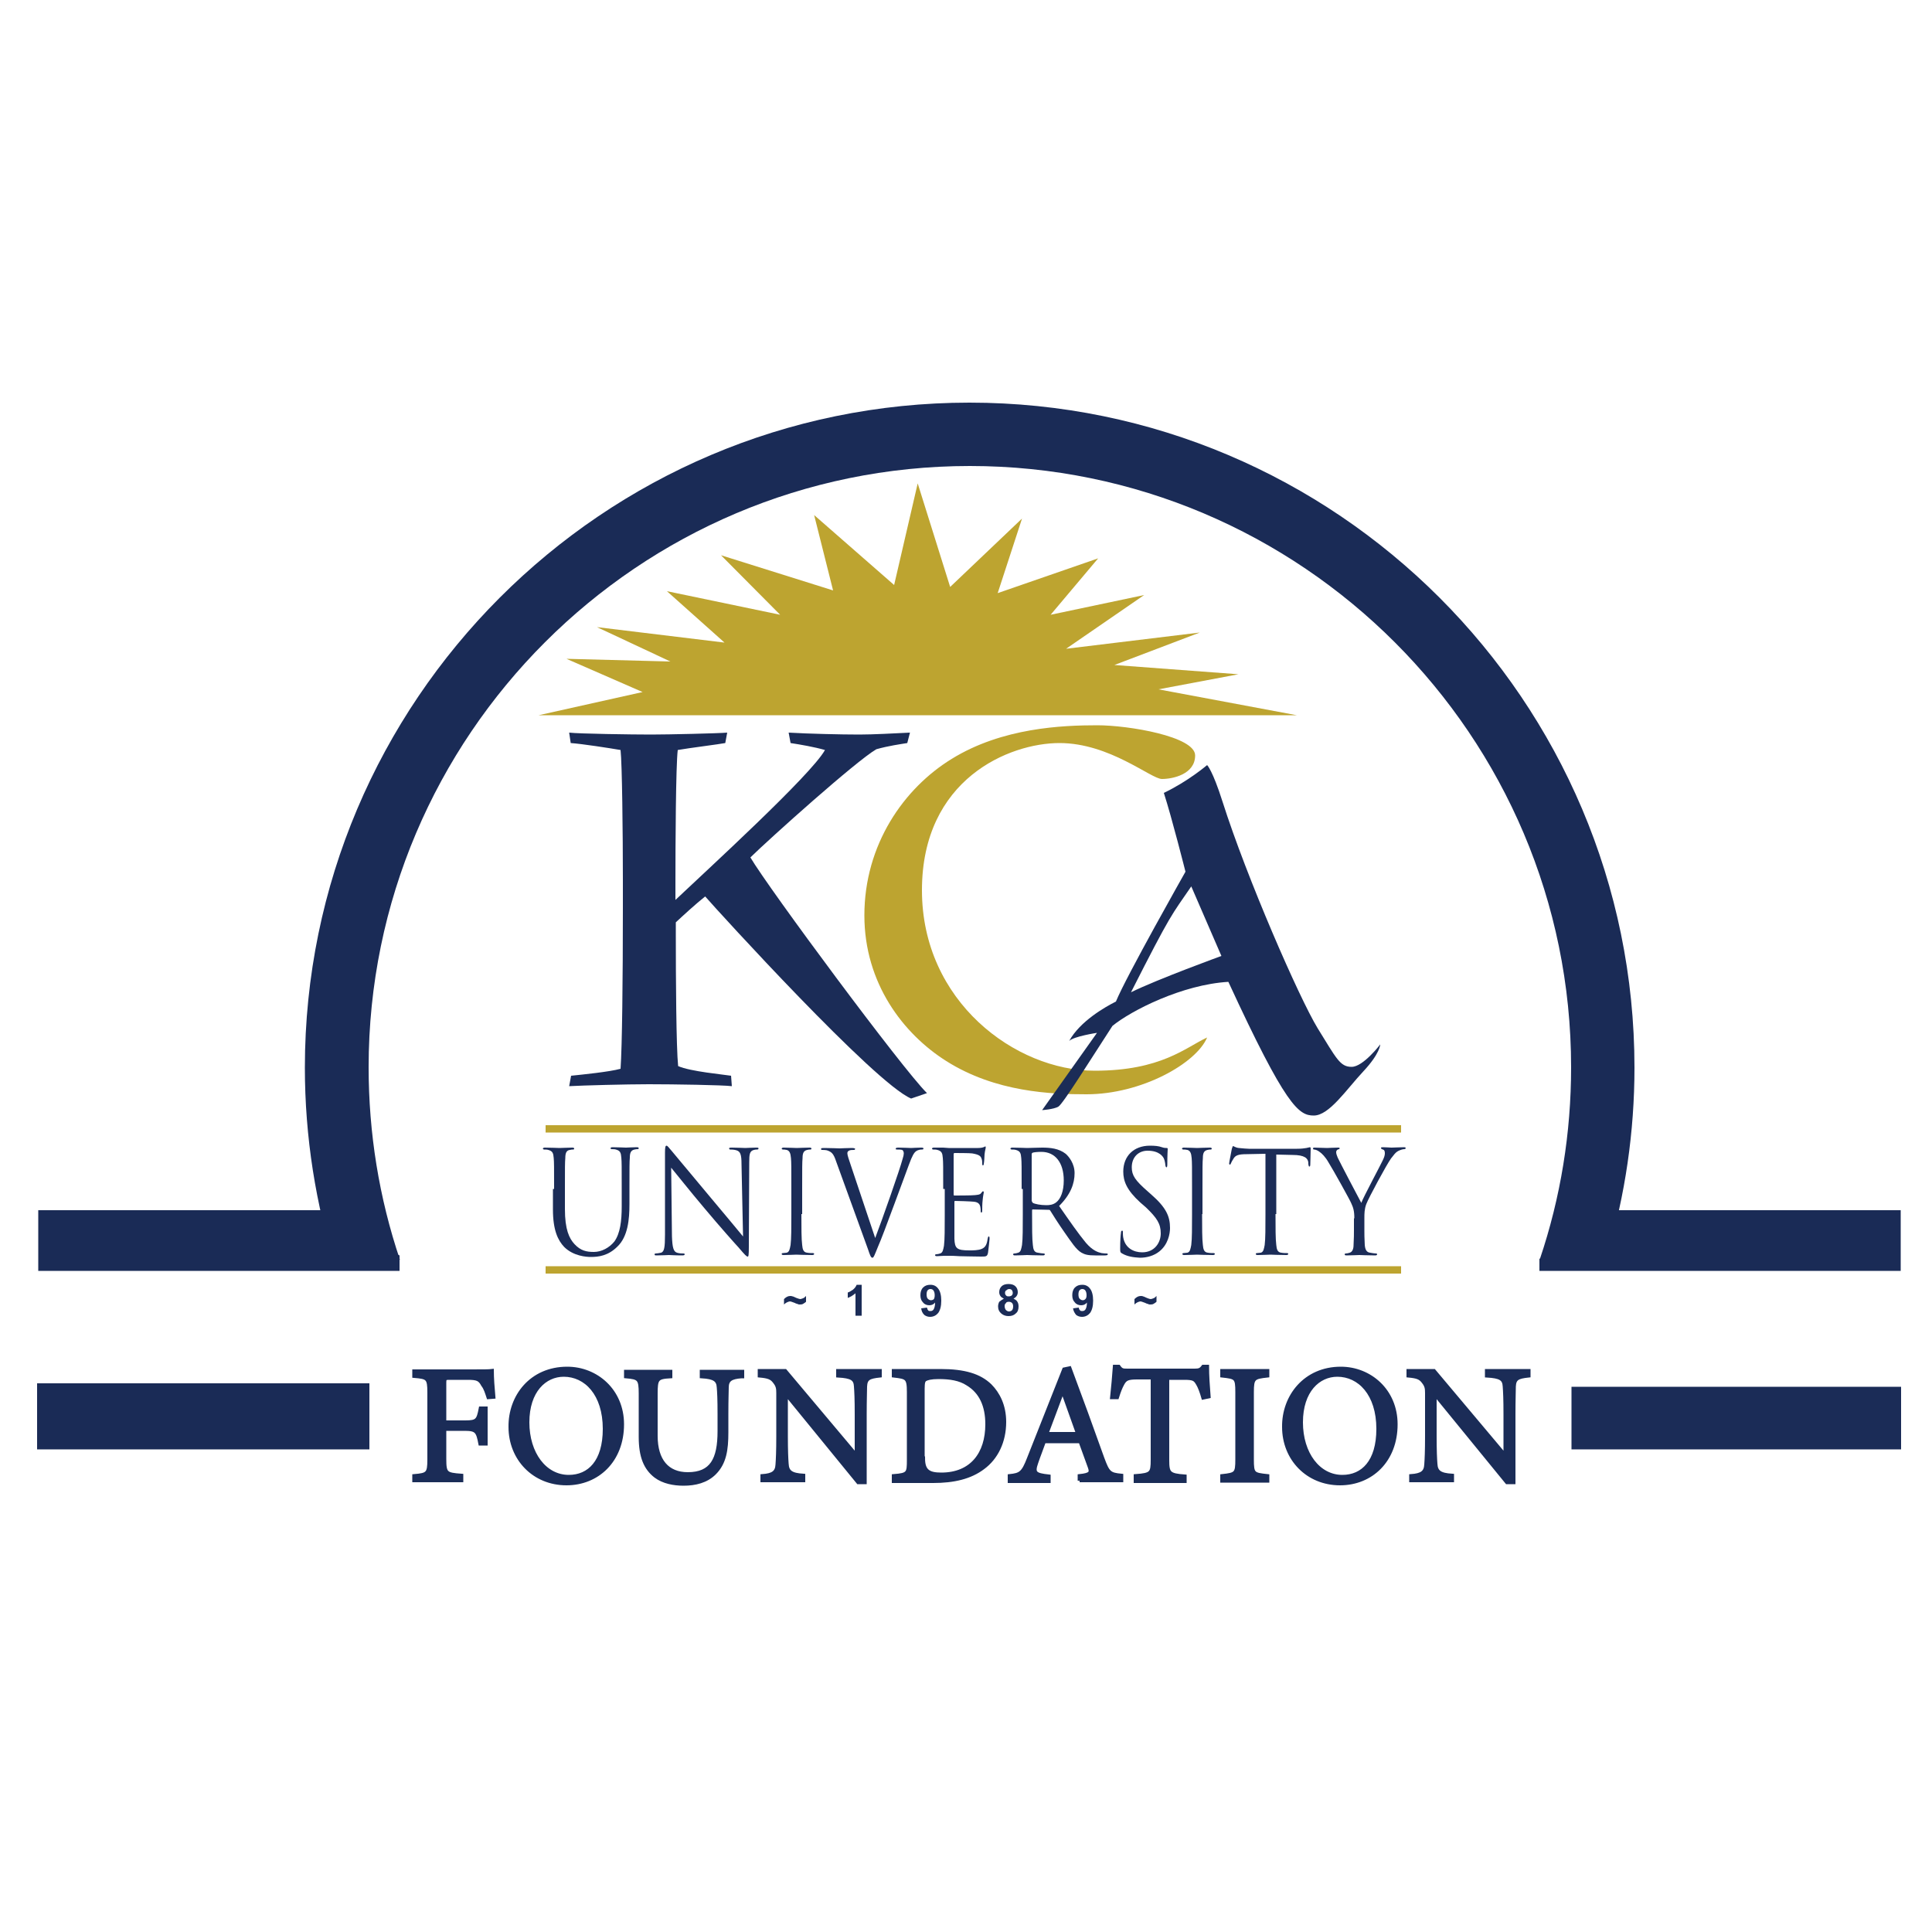 <?xml version="1.0" encoding="UTF-8"?>
<svg xmlns="http://www.w3.org/2000/svg" xmlns:xlink="http://www.w3.org/1999/xlink" version="1.1" id="Layer_1" x="0px" y="0px" viewBox="0 0 500 500" style="enable-background:new 0 0 500 500;" xml:space="preserve">
<style type="text/css">
	.st0{fill:#1A2B56;}
	.st1{fill:#1B2C57;}
	.st2{clip-path:url(#SVGID_2_);fill:#1B2C57;}
	.st3{clip-path:url(#SVGID_2_);fill:none;stroke:#1A2C57;stroke-miterlimit:10;}
	.st4{clip-path:url(#SVGID_2_);fill:#1A2B56;}
	.st5{clip-path:url(#SVGID_2_);fill:#BDA430;}
</style>
<g>
	<rect x="9.6" y="358" class="st0" width="86" height="17.1"></rect>
	<rect x="406.7" y="358.9" class="st1" width="85.3" height="16.2"></rect>
	<g>
		<defs>
			<rect id="SVGID_1_" x="-95.7" y="23.5" width="703.4" height="453"></rect>
		</defs>
		<clipPath id="SVGID_2_">
			<use xlink:href="#SVGID_1_" style="overflow:visible;"></use>
		</clipPath>
		<path class="st2" d="M126.4,361.6c-0.4-1.2-0.7-2.3-1.4-3.2c-0.8-1.5-1.5-1.8-3.9-1.8h-4.7c-1.3,0-1.4,0.1-1.4,1.4v10.1h5.4    c3.1,0,3.4-0.5,4-3.6h1.3v9.1h-1.4c-0.6-3.1-0.9-3.8-4-3.8H115v7.8c0,3.8,0.4,4,4.4,4.3v1.2h-12.2V382c3.5-0.3,3.9-0.6,3.9-4.3    v-17.3c0-3.8-0.4-4-3.9-4.3v-1.2h13.9c3.9,0,5.4,0,6.2-0.1c0,1.6,0.2,4.6,0.4,6.7L126.4,361.6z"></path>
		<path class="st3" d="M126.4,361.6c-0.4-1.2-0.7-2.3-1.4-3.2c-0.8-1.5-1.5-1.8-3.9-1.8h-4.7c-1.3,0-1.4,0.1-1.4,1.4v10.1h5.4    c3.1,0,3.4-0.5,4-3.6h1.3v9.1h-1.4c-0.6-3.1-0.9-3.8-4-3.8H115v7.8c0,3.8,0.4,4,4.4,4.3v1.2h-12.2V382c3.5-0.3,3.9-0.6,3.9-4.3    v-17.3c0-3.8-0.4-4-3.9-4.3v-1.2h13.9c3.9,0,5.4,0,6.2-0.1c0,1.6,0.2,4.6,0.4,6.7L126.4,361.6z"></path>
		<path class="st2" d="M146.8,354.2c7.5,0,14.2,5.7,14.2,14.4c0,9.4-6.4,15.3-14.4,15.3c-8.4,0-14.5-6.4-14.5-14.6    C132,361.4,137.5,354.2,146.8,354.2 M145.9,355.8c-4.9,0-9.4,4.1-9.4,12.3c0,8.1,4.5,14.1,10.7,14.1c5.3,0,9.3-3.9,9.3-12.4    C156.5,360.7,151.6,355.8,145.9,355.8"></path>
		<path class="st3" d="M146.8,354.2c7.5,0,14.2,5.7,14.2,14.4c0,9.4-6.4,15.3-14.4,15.3c-8.4,0-14.5-6.4-14.5-14.6    C132,361.4,137.5,354.2,146.8,354.2z M145.9,355.8c-4.9,0-9.4,4.1-9.4,12.3c0,8.1,4.5,14.1,10.7,14.1c5.3,0,9.3-3.9,9.3-12.4    C156.5,360.7,151.6,355.8,145.9,355.8z"></path>
		<path class="st2" d="M191.9,356.2c-2.8,0.2-3.8,0.9-3.8,2.9c0,1-0.1,2.8-0.1,6.9v4.7c0,4.5-0.5,7.9-3.1,10.5c-2.1,2.1-5,2.8-8,2.8    c-2.5,0-5.2-0.5-7.2-2c-2.6-2-3.9-5-3.9-10.1v-11.2c0-3.9-0.4-4.2-3.8-4.5V355h11.5v1.2c-3.5,0.2-3.8,0.6-3.8,4.5v10.9    c0,6.4,3,9.9,8.3,9.9c6.2,0,8.2-3.8,8.2-11.1V366c0-4-0.1-5.7-0.2-6.9c-0.1-2-1.1-2.7-4.4-2.9V355h10.5V356.2z"></path>
		<path class="st3" d="M191.9,356.2c-2.8,0.2-3.8,0.9-3.8,2.9c0,1-0.1,2.8-0.1,6.9v4.7c0,4.5-0.5,7.9-3.1,10.5c-2.1,2.1-5,2.8-8,2.8    c-2.5,0-5.2-0.5-7.2-2c-2.6-2-3.9-5-3.9-10.1v-11.2c0-3.9-0.4-4.2-3.8-4.5V355h11.5v1.2c-3.5,0.2-3.8,0.6-3.8,4.5v10.9    c0,6.4,3,9.9,8.3,9.9c6.2,0,8.2-3.8,8.2-11.1V366c0-4-0.1-5.7-0.2-6.9c-0.1-2-1.1-2.7-4.4-2.9V355h10.5V356.2z"></path>
		<path class="st2" d="M227.7,356c-2.8,0.3-3.7,0.7-3.8,2.8c0,1.4-0.1,3.2-0.1,7.3v17.5h-1.7l-18.7-22.9v10.9c0,3.9,0.1,5.9,0.2,7.2    c0.1,2.2,1.2,2.9,4.3,3.1v1.2h-10.6V382c2.7-0.2,3.8-0.9,3.9-3c0.1-1.4,0.2-3.4,0.2-7.3v-11.2c0-1.2-0.1-1.9-0.9-2.9    c-0.8-1.1-1.7-1.4-3.9-1.6v-1.2h6.6l18.5,22v-10.7c0-4.1-0.1-5.9-0.2-7.3c-0.1-2-1.1-2.6-4.6-2.8v-1.2h10.8V356z"></path>
		<path class="st3" d="M227.7,356c-2.8,0.3-3.7,0.7-3.8,2.8c0,1.4-0.1,3.2-0.1,7.3v17.5h-1.7l-18.7-22.9v10.9c0,3.9,0.1,5.9,0.2,7.2    c0.1,2.2,1.2,2.9,4.3,3.1v1.2h-10.6V382c2.7-0.2,3.8-0.9,3.9-3c0.1-1.4,0.2-3.4,0.2-7.3v-11.2c0-1.2-0.1-1.9-0.9-2.9    c-0.8-1.1-1.7-1.4-3.9-1.6v-1.2h6.6l18.5,22v-10.7c0-4.1-0.1-5.9-0.2-7.3c-0.1-2-1.1-2.6-4.6-2.8v-1.2h10.8V356z"></path>
		<path class="st2" d="M243.4,354.8c6.2,0,10.1,1.2,12.8,3.8c2.1,2.1,3.7,5.2,3.7,9.4c0,5.1-2.1,9.3-5.5,11.8    c-3.3,2.5-7.6,3.5-12.9,3.5h-10.2V382c3.8-0.3,3.9-0.7,3.9-4.2v-17.5c0-3.8-0.5-3.9-3.9-4.3v-1.2H243.4z M238.9,377.4    c0,3.3,1.4,4.2,4.7,4.2c7.9,0,11.9-5.4,11.9-13c0-4.8-1.6-8.4-5.1-10.5c-2-1.3-4.5-1.7-7.5-1.7c-2,0-3,0.3-3.5,0.6    c-0.4,0.3-0.6,0.7-0.6,2.4V377.4z"></path>
		<path class="st3" d="M243.4,354.8c6.2,0,10.1,1.2,12.8,3.8c2.1,2.1,3.7,5.2,3.7,9.4c0,5.1-2.1,9.3-5.5,11.8    c-3.3,2.5-7.6,3.5-12.9,3.5h-10.2V382c3.8-0.3,3.9-0.7,3.9-4.2v-17.5c0-3.8-0.5-3.9-3.9-4.3v-1.2H243.4z M238.9,377.4    c0,3.3,1.4,4.2,4.7,4.2c7.9,0,11.9-5.4,11.9-13c0-4.8-1.6-8.4-5.1-10.5c-2-1.3-4.5-1.7-7.5-1.7c-2,0-3,0.3-3.5,0.6    c-0.4,0.3-0.6,0.7-0.6,2.4V377.4z"></path>
		<path class="st2" d="M279.4,383.2V382c2.8-0.3,3.2-0.8,2.6-2.4c-0.6-1.7-1.4-3.9-2.4-6.6h-9.4c-0.7,2-1.4,3.7-2,5.5    c-1,2.8-0.3,3.2,3.2,3.6v1.2h-10.1V382c2.8-0.3,3.5-0.7,5-4.6l9.1-23l1.4-0.3c2.8,7.5,5.8,15.7,8.5,23.3c1.4,3.8,1.8,4.2,4.9,4.5    v1.2H279.4z M275,359.9c-1.4,3.8-2.9,7.7-4.2,11.2h8.2L275,359.9z"></path>
		<path class="st3" d="M279.4,383.2V382c2.8-0.3,3.2-0.8,2.6-2.4c-0.6-1.7-1.4-3.9-2.4-6.6h-9.4c-0.7,2-1.4,3.7-2,5.5    c-1,2.8-0.3,3.2,3.2,3.6v1.2h-10.1V382c2.8-0.3,3.5-0.7,5-4.6l9.1-23l1.4-0.3c2.8,7.5,5.8,15.7,8.5,23.3c1.4,3.8,1.8,4.2,4.9,4.5    v1.2H279.4z M275,359.9c-1.4,3.8-2.9,7.7-4.2,11.2h8.2L275,359.9z"></path>
		<path class="st2" d="M311.4,361.7c-0.4-1.4-0.9-2.8-1.4-3.6c-0.7-1.2-1.1-1.5-3.5-1.5h-4.4v21.3c0,3.4,0.4,3.9,4.5,4.2v1.2h-12.7    V382c4.1-0.3,4.4-0.7,4.4-4.2v-21.3h-4c-2.4,0-3.1,0.3-3.8,1.6c-0.5,0.9-0.9,1.9-1.4,3.5h-1.3c0.3-2.7,0.5-5.4,0.7-7.9h1    c0.7,1,1.1,1,2.4,1h17.3c1.2,0,1.6-0.2,2.2-1h1c0,2.1,0.2,5.2,0.4,7.7L311.4,361.7z"></path>
		<path class="st3" d="M311.4,361.7c-0.4-1.4-0.9-2.8-1.4-3.6c-0.7-1.2-1.1-1.5-3.5-1.5h-4.4v21.3c0,3.4,0.4,3.9,4.5,4.2v1.2h-12.7    V382c4.1-0.3,4.4-0.7,4.4-4.2v-21.3h-4c-2.4,0-3.1,0.3-3.8,1.6c-0.5,0.9-0.9,1.9-1.4,3.5h-1.3c0.3-2.7,0.5-5.4,0.7-7.9h1    c0.7,1,1.1,1,2.4,1h17.3c1.2,0,1.6-0.2,2.2-1h1c0,2.1,0.2,5.2,0.4,7.7L311.4,361.7z"></path>
		<path class="st2" d="M316.3,383.2V382c3.6-0.4,3.9-0.6,3.9-4.3v-17.4c0-3.8-0.3-3.9-3.9-4.3v-1.2H328v1.2c-3.6,0.4-4,0.6-4,4.3    v17.4c0,3.8,0.3,3.9,4,4.3v1.2H316.3z"></path>
		<path class="st3" d="M316.3,383.2V382c3.6-0.4,3.9-0.6,3.9-4.3v-17.4c0-3.8-0.3-3.9-3.9-4.3v-1.2H328v1.2c-3.6,0.4-4,0.6-4,4.3    v17.4c0,3.8,0.3,3.9,4,4.3v1.2H316.3z"></path>
		<path class="st2" d="M347,354.2c7.5,0,14.2,5.7,14.2,14.4c0,9.4-6.4,15.3-14.4,15.3c-8.4,0-14.5-6.4-14.5-14.6    C332.2,361.4,337.8,354.2,347,354.2 M346.1,355.8c-4.9,0-9.4,4.1-9.4,12.3c0,8.1,4.5,14.1,10.7,14.1c5.3,0,9.3-3.9,9.3-12.4    C356.7,360.7,351.8,355.8,346.1,355.8"></path>
		<path class="st3" d="M347,354.2c7.5,0,14.2,5.7,14.2,14.4c0,9.4-6.4,15.3-14.4,15.3c-8.4,0-14.5-6.4-14.5-14.6    C332.2,361.4,337.8,354.2,347,354.2z M346.1,355.8c-4.9,0-9.4,4.1-9.4,12.3c0,8.1,4.5,14.1,10.7,14.1c5.3,0,9.3-3.9,9.3-12.4    C356.7,360.7,351.8,355.8,346.1,355.8z"></path>
		<path class="st2" d="M395.6,356c-2.8,0.3-3.7,0.7-3.8,2.8c0,1.4-0.1,3.2-0.1,7.3v17.5H390l-18.7-22.9v10.9c0,3.9,0.1,5.9,0.2,7.2    c0.1,2.2,1.2,2.9,4.3,3.1v1.2h-10.6V382c2.7-0.2,3.8-0.9,3.9-3c0.1-1.4,0.2-3.4,0.2-7.3v-11.2c0-1.2-0.1-1.9-0.9-2.9    c-0.8-1.1-1.7-1.4-3.9-1.6v-1.2h6.6l18.5,22v-10.7c0-4.1-0.1-5.9-0.2-7.3c-0.1-2-1.1-2.6-4.6-2.8v-1.2h10.8V356z"></path>
		<path class="st3" d="M395.6,356c-2.8,0.3-3.7,0.7-3.8,2.8c0,1.4-0.1,3.2-0.1,7.3v17.5H390l-18.7-22.9v10.9c0,3.9,0.1,5.9,0.2,7.2    c0.1,2.2,1.2,2.9,4.3,3.1v1.2h-10.6V382c2.7-0.2,3.8-0.9,3.9-3c0.1-1.4,0.2-3.4,0.2-7.3v-11.2c0-1.2-0.1-1.9-0.9-2.9    c-0.8-1.1-1.7-1.4-3.9-1.6v-1.2h6.6l18.5,22v-10.7c0-4.1-0.1-5.9-0.2-7.3c-0.1-2-1.1-2.6-4.6-2.8v-1.2h10.8V356z"></path>
		<path class="st4" d="M413,325.3c0.6-0.1,1.3-0.2,1.9-0.2c0.3,0,0.7,0,1,0c4.7-15.8,7.1-32.2,7.1-48.8    c0-94.9-77.2-172.1-172.1-172.1S78.9,181.5,78.9,276.3c0,17.9,2.8,35.5,8.1,52.3c0.6-0.2,1.3-0.3,2-0.3c1.5-1,3.4-1.7,5.7-1.7    c1.7,0,3.2,0.3,4.5,0.9l4.3-1.5c-5.4-16-8.1-32.8-8.1-49.8c0-85.8,69.8-155.6,155.6-155.6s155.6,69.8,155.6,155.6    c0,17-2.7,33.7-8.1,49.7l3.1,1c1.6-1.7,4-2.8,7-2.8C410.3,324.3,411.8,324.7,413,325.3"></path>
		<path class="st4" d="M97.8,319.7c-2.9-1.2-4.7-3.7-5.4-6.5H9.9v15.7h93.5v-4C100.7,324,98.8,322.1,97.8,319.7"></path>
		<path class="st4" d="M410.5,313.2c-0.1,1.2-0.5,2.5-1,3.6c-0.9,4.1-4,7.7-9.4,7.8c-0.5,0.5-1.1,0.9-1.7,1.2v3.1h93.5v-15.7H410.5z    "></path>
		<polygon class="st5" points="139.4,185.1 335.6,185.1 299.8,178.4 320.5,174.5 288.4,172.1 310.5,163.7 275.9,167.9 296.1,154     271.9,159.1 284.2,144.5 258.2,153.5 264.5,134.2 245.9,151.9 237.5,125.1 231.4,151.4 210.7,133.3 215.6,152.8 186.6,143.7     201.9,159.1 172.6,153 187.5,166.3 154.5,162.3 173.5,171.2 146.6,170.5 166.3,179.1   "></polygon>
		<path class="st2" d="M161.2,227.7c0-12.1-0.2-30.1-0.6-33.6c-2.9-0.5-10-1.6-12.9-1.8l-0.4-2.7c2.4,0.3,16.3,0.5,21.2,0.5    c4.5,0,17.4-0.3,19.7-0.5l-0.5,2.7c-1.5,0.3-9.5,1.3-12.3,1.8c-0.5,4.1-0.6,24.2-0.6,34.8v4c7.8-7.4,35.2-32.4,38.7-38.8    c-2.8-0.8-6.3-1.4-8.9-1.8l-0.5-2.7c5.1,0.3,13.6,0.5,18.3,0.5c3.5,0,9-0.3,13.1-0.5l-0.7,2.7c-1.8,0.3-4.8,0.7-8,1.6    c-5.2,3-27.6,23.1-32.6,28c4.7,8,39.4,54.8,45.7,61l-4.1,1.4c-9.4-3.9-50-48.5-53.3-52.3c-2.3,1.8-6,5.2-7.6,6.7v3.1    c0,11.2,0.1,29.3,0.6,34.1c3.1,1.4,11.9,2.2,13.7,2.5l0.2,2.7c-2.3-0.3-15-0.5-21.5-0.5c-5.7,0-17.1,0.3-20.6,0.5l0.5-2.7    c2.9-0.3,9.9-1,12.8-1.8c0.4-5.7,0.6-23,0.6-41.5V227.7z"></path>
		<path class="st5" d="M284,187.7c8.1,0,25.3,2.9,25.3,7.8c0,4.9-5.8,6.1-8.6,6.1c-2.8,0-13.5-9.3-26.5-9.3    c-13,0-35.6,9.3-35.6,38.1c0,28.8,24.2,46.7,44.7,46.7c17.2,0,23.5-6,29.1-8.6c-2.8,6.7-17,14.7-31.2,14.7c-9,0-23.5-0.5-36.3-8.6    c-11.1-7-21.2-20.1-21.2-37.7c0-18.3,10.2-32.9,22.6-40.5C259.4,188.3,275,187.7,284,187.7"></path>
		<path class="st2" d="M306.8,225.6c0,0-3.5-13.9-5.6-20.4c6.3-3,11.2-7.2,11.2-7.2s1.4,1.3,4,9.5c6.3,19.8,19.8,50.7,24.6,58.6    c4.9,7.9,5.8,10,8.8,10c3,0,7.4-5.8,7.4-5.8s0,2.3-4.4,7c-4.4,4.7-8.8,11.4-12.8,11.4c-3.9,0-7.2-2.3-22.1-34.6    c-11.9,0.7-25.1,7.4-30,11.4c-5.6,8.6-12.8,20.2-14,20.9c-1.2,0.7-4.2,0.9-4.2,0.9l14.2-20c0,0-6,0.9-7.2,2.1    c2.8-5.1,9.3-8.8,12.1-10.2C291.4,252.8,306.8,225.6,306.8,225.6 M292.7,256.8c6.9-3.4,23.4-9.4,23.4-9.4l-7.8-18    C303.1,237,303.2,236.1,292.7,256.8"></path>
		<rect x="141.2" y="291.2" class="st5" width="221.4" height="1.9"></rect>
		<rect x="141.2" y="327.7" class="st5" width="221.4" height="1.9"></rect>
		<path class="st2" d="M143.4,307.7c0-5.8,0-6.8-0.1-8c-0.1-1.3-0.3-1.8-1.4-2.1c-0.3-0.1-0.8-0.1-1.1-0.1c-0.1,0-0.3-0.1-0.3-0.2    c0-0.2,0.2-0.3,0.5-0.3c1.5,0,3.5,0.1,3.8,0.1c0.3,0,2.3-0.1,3.3-0.1c0.4,0,0.5,0.1,0.5,0.3c0,0.1-0.1,0.2-0.3,0.2    c-0.2,0-0.4,0-0.8,0.1c-0.9,0.1-1.2,0.8-1.2,2.1c-0.1,1.2-0.1,2.2-0.1,8v5.2c0,5.3,1.1,7.6,2.5,9.1c1.6,1.7,3.1,2,5,2    c2,0,4-1.1,5.3-2.7c1.5-2.1,1.9-5.3,1.9-9.1v-4.6c0-5.8,0-6.8-0.1-8c-0.1-1.3-0.3-1.8-1.4-2.1c-0.3-0.1-0.8-0.1-1.1-0.1    c-0.1,0-0.3-0.1-0.3-0.2c0-0.2,0.2-0.3,0.5-0.3c1.5,0,3.3,0.1,3.5,0.1c0.2,0,1.8-0.1,2.8-0.1c0.4,0,0.5,0.1,0.5,0.3    c0,0.1-0.1,0.2-0.3,0.2c-0.2,0-0.4,0-0.8,0.1c-0.9,0.2-1.2,0.8-1.2,2.1c-0.1,1.2-0.1,2.2-0.1,8v4c0,4-0.4,8.4-3.1,11    c-2.4,2.4-4.9,2.7-6.9,2.7c-1.1,0-4.5-0.2-6.9-2.6c-1.6-1.7-2.9-4.3-2.9-9.7V307.7z"></path>
		<path class="st2" d="M173.9,319.9c0.1,3,0.4,4,1.3,4.3c0.6,0.2,1.4,0.2,1.7,0.2c0.2,0,0.3,0.1,0.3,0.2c0,0.2-0.2,0.3-0.6,0.3    c-1.9,0-3.2-0.1-3.5-0.1c-0.3,0-1.7,0.1-3.2,0.1c-0.3,0-0.5,0-0.5-0.3c0-0.1,0.1-0.2,0.3-0.2c0.3,0,0.9-0.1,1.4-0.2    c0.8-0.3,1-1.3,1-4.7l0-21.2c0-1.4,0.1-1.8,0.4-1.8c0.3,0,0.8,0.8,1.2,1.2c0.5,0.6,5.5,6.6,10.6,12.7c3.3,3.9,7,8.4,8,9.6    l-0.4-18.8c0-2.4-0.3-3.2-1.3-3.5c-0.6-0.2-1.4-0.2-1.6-0.2c-0.2,0-0.3-0.1-0.3-0.3c0-0.2,0.3-0.2,0.7-0.2c1.5,0,3.1,0.1,3.5,0.1    c0.4,0,1.5-0.1,2.8-0.1c0.4,0,0.6,0,0.6,0.2c0,0.2-0.1,0.3-0.4,0.3c-0.2,0-0.4,0-0.8,0.1c-1.1,0.3-1.2,1.1-1.2,3.3l-0.1,21.7    c0,2.4-0.1,2.6-0.3,2.6c-0.3,0-0.7-0.4-2.4-2.4c-0.4-0.4-5.2-5.8-8.7-10c-3.9-4.6-7.6-9.3-8.7-10.6L173.9,319.9z"></path>
		<path class="st2" d="M207.4,314.2c0,3.5,0,6.5,0.2,8c0.1,1.1,0.3,1.9,1.3,2c0.5,0.1,1.2,0.1,1.5,0.1c0.2,0,0.3,0.1,0.3,0.2    c0,0.2-0.2,0.3-0.5,0.3c-1.8,0-3.9-0.1-4.1-0.1c-0.2,0-2.3,0.1-3.3,0.1c-0.4,0-0.5-0.1-0.5-0.3c0-0.1,0.1-0.2,0.3-0.2    c0.3,0,0.7-0.1,1-0.1c0.7-0.2,0.8-1,1-2c0.2-1.6,0.2-4.5,0.2-8v-6.5c0-5.8,0-6.8-0.1-8c-0.1-1.3-0.4-1.9-1.1-2.1    c-0.4-0.1-0.8-0.1-1-0.1c-0.1,0-0.3-0.1-0.3-0.2c0-0.2,0.2-0.3,0.5-0.3c1.1,0,3.2,0.1,3.4,0.1c0.2,0,2.3-0.1,3.3-0.1    c0.4,0,0.5,0.1,0.5,0.3c0,0.1-0.1,0.2-0.3,0.2c-0.2,0-0.4,0-0.8,0.1c-0.9,0.2-1.2,0.8-1.2,2.1c-0.1,1.2-0.1,2.2-0.1,8V314.2z"></path>
		<path class="st2" d="M226.5,320.4c1.9-5,6.4-17.8,7.1-20.5c0.2-0.6,0.3-1.1,0.3-1.4c0-0.3-0.1-0.7-0.4-0.9    c-0.4-0.1-0.9-0.1-1.3-0.1c-0.2,0-0.4,0-0.4-0.2c0-0.2,0.2-0.3,0.7-0.3c1.4,0,2.9,0.1,3.3,0.1c0.2,0,1.6-0.1,2.6-0.1    c0.4,0,0.6,0.1,0.6,0.2c0,0.2-0.1,0.3-0.4,0.3c-0.2,0-1,0-1.6,0.5c-0.4,0.3-0.9,1-1.8,3.5c-0.4,1-2,5.5-3.7,10    c-2,5.4-3.5,9.4-4.3,11.2c-0.9,2.2-1.1,2.8-1.4,2.8c-0.4,0-0.6-0.5-1.2-2.3l-8.2-22.6c-0.7-2.1-1.2-2.5-2.4-2.9    c-0.5-0.1-1.1-0.1-1.3-0.1c-0.2,0-0.2-0.1-0.2-0.3c0-0.2,0.3-0.2,0.9-0.2c1.6,0,3.5,0.1,3.9,0.1c0.3,0,1.8-0.1,3.1-0.1    c0.6,0,0.9,0.1,0.9,0.2c0,0.2-0.1,0.3-0.3,0.3c-0.4,0-1,0-1.3,0.2c-0.4,0.2-0.4,0.5-0.4,0.7c0,0.5,0.4,1.6,0.9,3.1L226.5,320.4z"></path>
		<path class="st2" d="M244.1,307.7c0-5.8,0-6.8-0.1-8c-0.1-1.3-0.3-1.8-1.4-2.1c-0.3-0.1-0.8-0.1-1.1-0.1c-0.1,0-0.3-0.1-0.3-0.2    c0-0.2,0.2-0.3,0.5-0.3c0.8,0,1.7,0,2.4,0l1.4,0.1c0.2,0,6.9,0,7.6,0c0.6,0,1.2-0.1,1.4-0.2c0.2,0,0.3-0.2,0.5-0.2    c0.1,0,0.1,0.1,0.1,0.3c0,0.3-0.2,0.7-0.3,1.8c0,0.4-0.1,2-0.2,2.4c0,0.2-0.1,0.4-0.2,0.4c-0.2,0-0.2-0.2-0.2-0.5    c0-0.3,0-0.9-0.2-1.3c-0.2-0.6-0.6-1-2.4-1.3c-0.6-0.1-4.2-0.1-4.6-0.1c-0.1,0-0.2,0.1-0.2,0.4V309c0,0.3,0,0.4,0.2,0.4    c0.4,0,4.5,0,5.3-0.1c0.8-0.1,1.3-0.1,1.6-0.5c0.2-0.3,0.4-0.5,0.5-0.5c0.1,0,0.2,0.1,0.2,0.3c0,0.2-0.2,0.8-0.3,2.1    c-0.1,0.7-0.1,2.1-0.1,2.4c0,0.3,0,0.7-0.2,0.7c-0.2,0-0.2-0.2-0.2-0.3c0-0.4,0-0.7-0.1-1.2c-0.1-0.5-0.4-1.2-1.7-1.3    c-0.9-0.1-4.2-0.2-4.8-0.2c-0.2,0-0.2,0.1-0.2,0.3v3.2c0,1.3,0,5.6,0,6.3c0.1,2.5,0.6,3,3.9,3c0.9,0,2.3,0,3.2-0.4    c0.9-0.4,1.3-1.1,1.5-2.6c0.1-0.4,0.1-0.6,0.3-0.6c0.2,0,0.2,0.3,0.2,0.6c0,0.3-0.3,2.8-0.4,3.6c-0.2,1-0.5,1-1.8,1    c-2.5,0-4.3-0.1-5.6-0.1c-1.3-0.1-2.1-0.1-2.6-0.1c-0.1,0-0.6,0-1.3,0c-0.7,0-1.4,0.1-1.9,0.1c-0.4,0-0.5-0.1-0.5-0.3    c0-0.1,0.1-0.2,0.3-0.2c0.3,0,0.7-0.1,1-0.2c0.7-0.2,0.8-1,1-2c0.2-1.6,0.2-4.5,0.2-8V307.7z"></path>
		<path class="st2" d="M264.4,307.7c0-5.8,0-6.8-0.1-8c-0.1-1.3-0.3-1.8-1.4-2.1c-0.3-0.1-0.8-0.1-1.1-0.1c-0.1,0-0.3-0.1-0.3-0.2    c0-0.2,0.2-0.3,0.5-0.3c1.5,0,3.6,0.1,3.8,0.1c0.4,0,2.9-0.1,3.9-0.1c2.1,0,4.3,0.2,6.1,1.6c0.8,0.7,2.3,2.5,2.3,5    c0,2.7-1,5.5-4,8.5c2.7,3.9,5,7.2,6.9,9.5c1.8,2.1,3.2,2.5,4.1,2.7c0.6,0.1,1.1,0.1,1.3,0.1c0.2,0,0.3,0.1,0.3,0.2    c0,0.2-0.2,0.3-0.8,0.3h-2.4c-1.9,0-2.7-0.2-3.6-0.7c-1.4-0.8-2.6-2.7-4.5-5.4c-1.4-2-3-4.5-3.6-5.5c-0.1-0.2-0.2-0.2-0.4-0.2    l-4.1-0.1c-0.2,0-0.2,0.1-0.2,0.3v0.9c0,3.5,0,6.5,0.2,8c0.1,1.1,0.3,1.9,1.3,2c0.5,0.1,1.2,0.2,1.5,0.2c0.2,0,0.3,0.1,0.3,0.2    c0,0.2-0.2,0.3-0.5,0.3c-1.8,0-3.9-0.1-4.1-0.1c0,0-2.1,0.1-3.1,0.1c-0.4,0-0.5-0.1-0.5-0.3c0-0.1,0.1-0.2,0.3-0.2    c0.3,0,0.7-0.1,1-0.2c0.7-0.2,0.8-1,1-2c0.2-1.6,0.2-4.5,0.2-8V307.7z M267.1,310.9c0,0.2,0.1,0.3,0.2,0.4c0.5,0.3,2,0.6,3.5,0.6    c0.8,0,1.7-0.1,2.5-0.7c1.2-0.9,2-2.9,2-5.7c0-4.6-2.2-7.4-5.8-7.4c-1,0-1.9,0.1-2.2,0.2c-0.2,0.1-0.3,0.2-0.3,0.4V310.9z"></path>
		<path class="st2" d="M290.4,324.4c-0.5-0.3-0.5-0.4-0.5-1.4c0-1.8,0.1-3.3,0.2-3.9c0-0.4,0.1-0.6,0.3-0.6c0.2,0,0.2,0.1,0.2,0.4    c0,0.3,0,0.9,0.1,1.4c0.5,2.7,2.7,3.8,4.9,3.8c3.2,0,4.8-2.5,4.8-4.9c0-2.5-1-4-3.8-6.7l-1.5-1.3c-3.5-3.2-4.4-5.5-4.4-8    c0-4,2.7-6.7,6.9-6.7c1.3,0,2.3,0.1,3.1,0.4c0.6,0.2,0.9,0.2,1.2,0.2c0.3,0,0.3,0.1,0.3,0.3c0,0.2-0.1,1.4-0.1,3.9    c0,0.6-0.1,0.8-0.2,0.8c-0.2,0-0.2-0.2-0.3-0.5c0-0.4-0.2-1.4-0.4-1.8c-0.2-0.4-1.1-2-4.2-2c-2.3,0-4.1,1.6-4.1,4.3    c0,2.1,0.9,3.4,4.1,6.2l0.9,0.8c3.9,3.4,4.9,5.7,4.9,8.7c0,1.5-0.5,4.3-2.8,6.1c-1.4,1.1-3.2,1.6-5,1.6    C293.3,325.4,291.8,325.2,290.4,324.4"></path>
		<path class="st2" d="M311.1,314.2c0,3.5,0,6.5,0.2,8c0.1,1.1,0.3,1.9,1.3,2c0.5,0.1,1.2,0.1,1.5,0.1c0.2,0,0.3,0.1,0.3,0.2    c0,0.2-0.2,0.3-0.5,0.3c-1.9,0-3.9-0.1-4.1-0.1c-0.2,0-2.3,0.1-3.3,0.1c-0.4,0-0.5-0.1-0.5-0.3c0-0.1,0.1-0.2,0.3-0.2    c0.3,0,0.7-0.1,1-0.1c0.7-0.2,0.8-1,1-2c0.2-1.6,0.2-4.5,0.2-8v-6.5c0-5.8,0-6.8-0.1-8c-0.1-1.3-0.4-1.9-1.1-2.1    c-0.4-0.1-0.8-0.1-1.1-0.1c-0.1,0-0.3-0.1-0.3-0.2c0-0.2,0.2-0.3,0.5-0.3c1.1,0,3.2,0.1,3.4,0.1c0.2,0,2.3-0.1,3.3-0.1    c0.4,0,0.5,0.1,0.5,0.3c0,0.1-0.1,0.2-0.3,0.2c-0.2,0-0.4,0-0.8,0.1c-0.9,0.2-1.2,0.8-1.2,2.1c-0.1,1.2-0.1,2.2-0.1,8V314.2z"></path>
		<path class="st2" d="M330.1,314.2c0,3.5,0,6.5,0.2,8c0.1,1.1,0.3,1.9,1.3,2c0.5,0.1,1.2,0.1,1.5,0.1c0.2,0,0.3,0.1,0.3,0.2    c0,0.2-0.2,0.3-0.5,0.3c-1.8,0-3.9-0.1-4.1-0.1c-0.2,0-2.3,0.1-3.3,0.1c-0.4,0-0.5-0.1-0.5-0.3c0-0.1,0.1-0.2,0.3-0.2    c0.3,0,0.7-0.1,1-0.1c0.7-0.2,0.8-1,1-2c0.2-1.6,0.2-4.5,0.2-8v-15.6l-4.9,0.1c-2.1,0-2.9,0.3-3.4,1.2c-0.4,0.6-0.5,0.9-0.6,1.1    c-0.1,0.3-0.2,0.4-0.3,0.4c-0.1,0-0.2-0.1-0.2-0.3c0-0.4,0.7-3.6,0.7-3.8c0.1-0.2,0.2-0.7,0.3-0.7c0.2,0,0.6,0.4,1.5,0.5    c1,0.1,2.2,0.2,2.6,0.2h12.5c1.1,0,1.8-0.1,2.4-0.2c0.5-0.1,0.8-0.2,0.9-0.2c0.2,0,0.2,0.2,0.2,0.4c0,1.1-0.1,3.7-0.1,4.1    c0,0.3-0.1,0.5-0.2,0.5c-0.2,0-0.2-0.1-0.3-0.6l0-0.4c-0.1-1.1-0.9-2-4.1-2l-4.2-0.1V314.2z"></path>
		<path class="st2" d="M350.5,315.3c0-2-0.3-2.8-0.8-3.9c-0.2-0.6-4.7-8.7-5.9-10.6c-0.8-1.4-1.7-2.3-2.3-2.7    c-0.5-0.4-1.1-0.6-1.4-0.6c-0.2,0-0.3-0.1-0.3-0.3c0-0.1,0.1-0.2,0.4-0.2c0.6,0,3.1,0.1,3.3,0.1c0.2,0,1.5-0.1,2.8-0.1    c0.4,0,0.4,0.1,0.4,0.2c0,0.2-0.2,0.2-0.5,0.3c-0.3,0.2-0.4,0.4-0.4,0.7c0,0.4,0.2,0.9,0.4,1.4c0.5,1.1,5.5,10.6,6.1,11.7    c0.6-1.6,4.9-9.6,5.5-10.9c0.4-0.8,0.6-1.4,0.6-1.9c0-0.5-0.1-0.9-0.5-1c-0.3-0.1-0.5-0.2-0.5-0.4c0-0.2,0.2-0.2,0.5-0.2    c0.9,0,1.9,0.1,2.2,0.1c0.2,0,2.6-0.1,3.3-0.1c0.2,0,0.4,0.1,0.4,0.2c0,0.2-0.2,0.3-0.4,0.3c-0.4,0-1,0.2-1.6,0.5    c-0.7,0.4-1,0.9-1.8,1.9c-1.1,1.5-5.8,10.2-6.4,11.8c-0.5,1.3-0.5,2.5-0.5,3.7v3.2c0,0.6,0,2.1,0.1,3.7c0.1,1.1,0.4,1.9,1.4,2    c0.5,0.1,1.2,0.2,1.5,0.2c0.2,0,0.3,0.1,0.3,0.2c0,0.2-0.2,0.3-0.5,0.3c-1.8,0-3.9-0.1-4.1-0.1c-0.2,0-2.3,0.1-3.3,0.1    c-0.4,0-0.5-0.1-0.5-0.3c0-0.1,0.1-0.2,0.3-0.2c0.3,0,0.7-0.1,1-0.2c0.7-0.2,1-1,1-2c0.1-1.6,0.1-3.1,0.1-3.7V315.3z"></path>
		<path class="st2" d="M202.9,337.6v-1.4c0.5-0.5,1-0.8,1.6-0.8c0.2,0,0.4,0,0.6,0.1c0.2,0,0.5,0.2,1,0.4c0.5,0.2,0.9,0.3,1,0.3    c0.2,0,0.4-0.1,0.7-0.2c0.3-0.1,0.5-0.3,0.8-0.6v1.5c-0.2,0.2-0.4,0.3-0.7,0.5c-0.3,0.2-0.6,0.2-0.9,0.2c-0.2,0-0.4,0-0.5-0.1    c-0.2-0.1-0.5-0.1-0.8-0.3c-0.6-0.2-1-0.4-1.3-0.4C203.9,336.9,203.4,337.1,202.9,337.6"></path>
		<path class="st2" d="M223,340.5h-1.6v-5.8c-0.6,0.5-1.2,0.9-2,1.2v-1.4c0.4-0.1,0.8-0.4,1.3-0.7c0.5-0.4,0.8-0.8,1-1.3h1.3V340.5z    "></path>
		<path class="st2" d="M238.4,338.6l1.5-0.2c0.1,0.3,0.1,0.5,0.3,0.7c0.1,0.2,0.4,0.2,0.6,0.2c0.3,0,0.6-0.1,0.8-0.4    c0.2-0.3,0.4-0.9,0.4-1.8c-0.4,0.5-0.9,0.7-1.5,0.7c-0.6,0-1.2-0.2-1.6-0.7c-0.5-0.5-0.7-1.1-0.7-1.9c0-0.8,0.2-1.5,0.7-2    c0.5-0.5,1.1-0.7,1.9-0.7c0.8,0,1.5,0.3,2,1c0.5,0.6,0.8,1.7,0.8,3.1c0,1.5-0.3,2.5-0.8,3.2c-0.5,0.6-1.2,1-2.1,1    c-0.6,0-1.1-0.2-1.5-0.5C238.7,339.8,238.5,339.3,238.4,338.6 M241.9,335.2c0-0.5-0.1-0.9-0.3-1.2c-0.2-0.3-0.5-0.4-0.8-0.4    c-0.3,0-0.5,0.1-0.7,0.3c-0.2,0.2-0.3,0.6-0.3,1.1c0,0.5,0.1,0.9,0.3,1.1c0.2,0.2,0.5,0.4,0.8,0.4c0.3,0,0.6-0.1,0.8-0.3    C241.8,336,241.9,335.7,241.9,335.2"></path>
		<path class="st2" d="M259.8,336.1c-0.4-0.2-0.7-0.4-0.9-0.7c-0.2-0.3-0.3-0.6-0.3-1c0-0.6,0.2-1.1,0.6-1.5c0.4-0.4,1-0.6,1.8-0.6    c0.8,0,1.4,0.2,1.8,0.6c0.4,0.4,0.6,0.9,0.6,1.5c0,0.4-0.1,0.7-0.3,1c-0.2,0.3-0.5,0.5-0.8,0.7c0.4,0.2,0.8,0.4,1,0.8    c0.2,0.3,0.3,0.7,0.3,1.2c0,0.8-0.2,1.4-0.7,1.8c-0.5,0.5-1.1,0.7-1.9,0.7c-0.7,0-1.3-0.2-1.8-0.6c-0.6-0.5-0.9-1.1-0.9-1.9    c0-0.4,0.1-0.8,0.3-1.2C259,336.6,259.4,336.3,259.8,336.1 M260,338c0,0.4,0.1,0.7,0.3,1c0.2,0.2,0.5,0.4,0.8,0.4    c0.3,0,0.6-0.1,0.8-0.3c0.2-0.2,0.3-0.6,0.3-1c0-0.4-0.1-0.7-0.3-0.9c-0.2-0.2-0.5-0.3-0.8-0.3c-0.4,0-0.7,0.1-0.8,0.4    C260.1,337.4,260,337.7,260,338 M260.1,334.6c0,0.3,0.1,0.5,0.3,0.7c0.2,0.2,0.4,0.2,0.7,0.2c0.3,0,0.5-0.1,0.7-0.2    c0.2-0.2,0.3-0.4,0.3-0.7c0-0.3-0.1-0.5-0.2-0.7c-0.2-0.2-0.4-0.3-0.7-0.3c-0.3,0-0.5,0.1-0.7,0.3    C260.2,334,260.1,334.3,260.1,334.6"></path>
		<path class="st2" d="M277.7,338.6l1.5-0.2c0,0.3,0.1,0.5,0.3,0.7c0.1,0.2,0.4,0.2,0.6,0.2c0.3,0,0.6-0.1,0.8-0.4    c0.2-0.3,0.4-0.9,0.4-1.8c-0.4,0.5-0.9,0.7-1.5,0.7c-0.6,0-1.2-0.2-1.6-0.7c-0.5-0.5-0.7-1.1-0.7-1.9c0-0.8,0.2-1.5,0.7-2    c0.5-0.5,1.1-0.7,1.9-0.7c0.8,0,1.5,0.3,2,1c0.5,0.6,0.8,1.7,0.8,3.1c0,1.5-0.3,2.5-0.8,3.2c-0.5,0.6-1.2,1-2.1,1    c-0.6,0-1.1-0.2-1.5-0.5C278.1,339.8,277.8,339.3,277.7,338.6 M281.2,335.2c0-0.5-0.1-0.9-0.3-1.2c-0.2-0.3-0.5-0.4-0.8-0.4    c-0.3,0-0.5,0.1-0.7,0.3c-0.2,0.2-0.3,0.6-0.3,1.1c0,0.5,0.1,0.9,0.3,1.1c0.2,0.2,0.5,0.4,0.8,0.4c0.3,0,0.5-0.1,0.7-0.3    C281.1,336,281.2,335.7,281.2,335.2"></path>
		<path class="st2" d="M293.6,337.6v-1.4c0.5-0.5,1-0.8,1.6-0.8c0.2,0,0.5,0,0.6,0.1c0.2,0,0.5,0.2,1,0.4c0.5,0.2,0.8,0.3,1,0.3    c0.2,0,0.4-0.1,0.7-0.2c0.3-0.1,0.5-0.3,0.8-0.6v1.5c-0.2,0.2-0.4,0.3-0.7,0.5c-0.3,0.2-0.6,0.2-0.9,0.2c-0.2,0-0.4,0-0.5-0.1    c-0.2-0.1-0.5-0.1-0.8-0.3c-0.6-0.2-1-0.4-1.3-0.4C294.6,336.9,294.1,337.1,293.6,337.6"></path>
	</g>
</g>
</svg>
